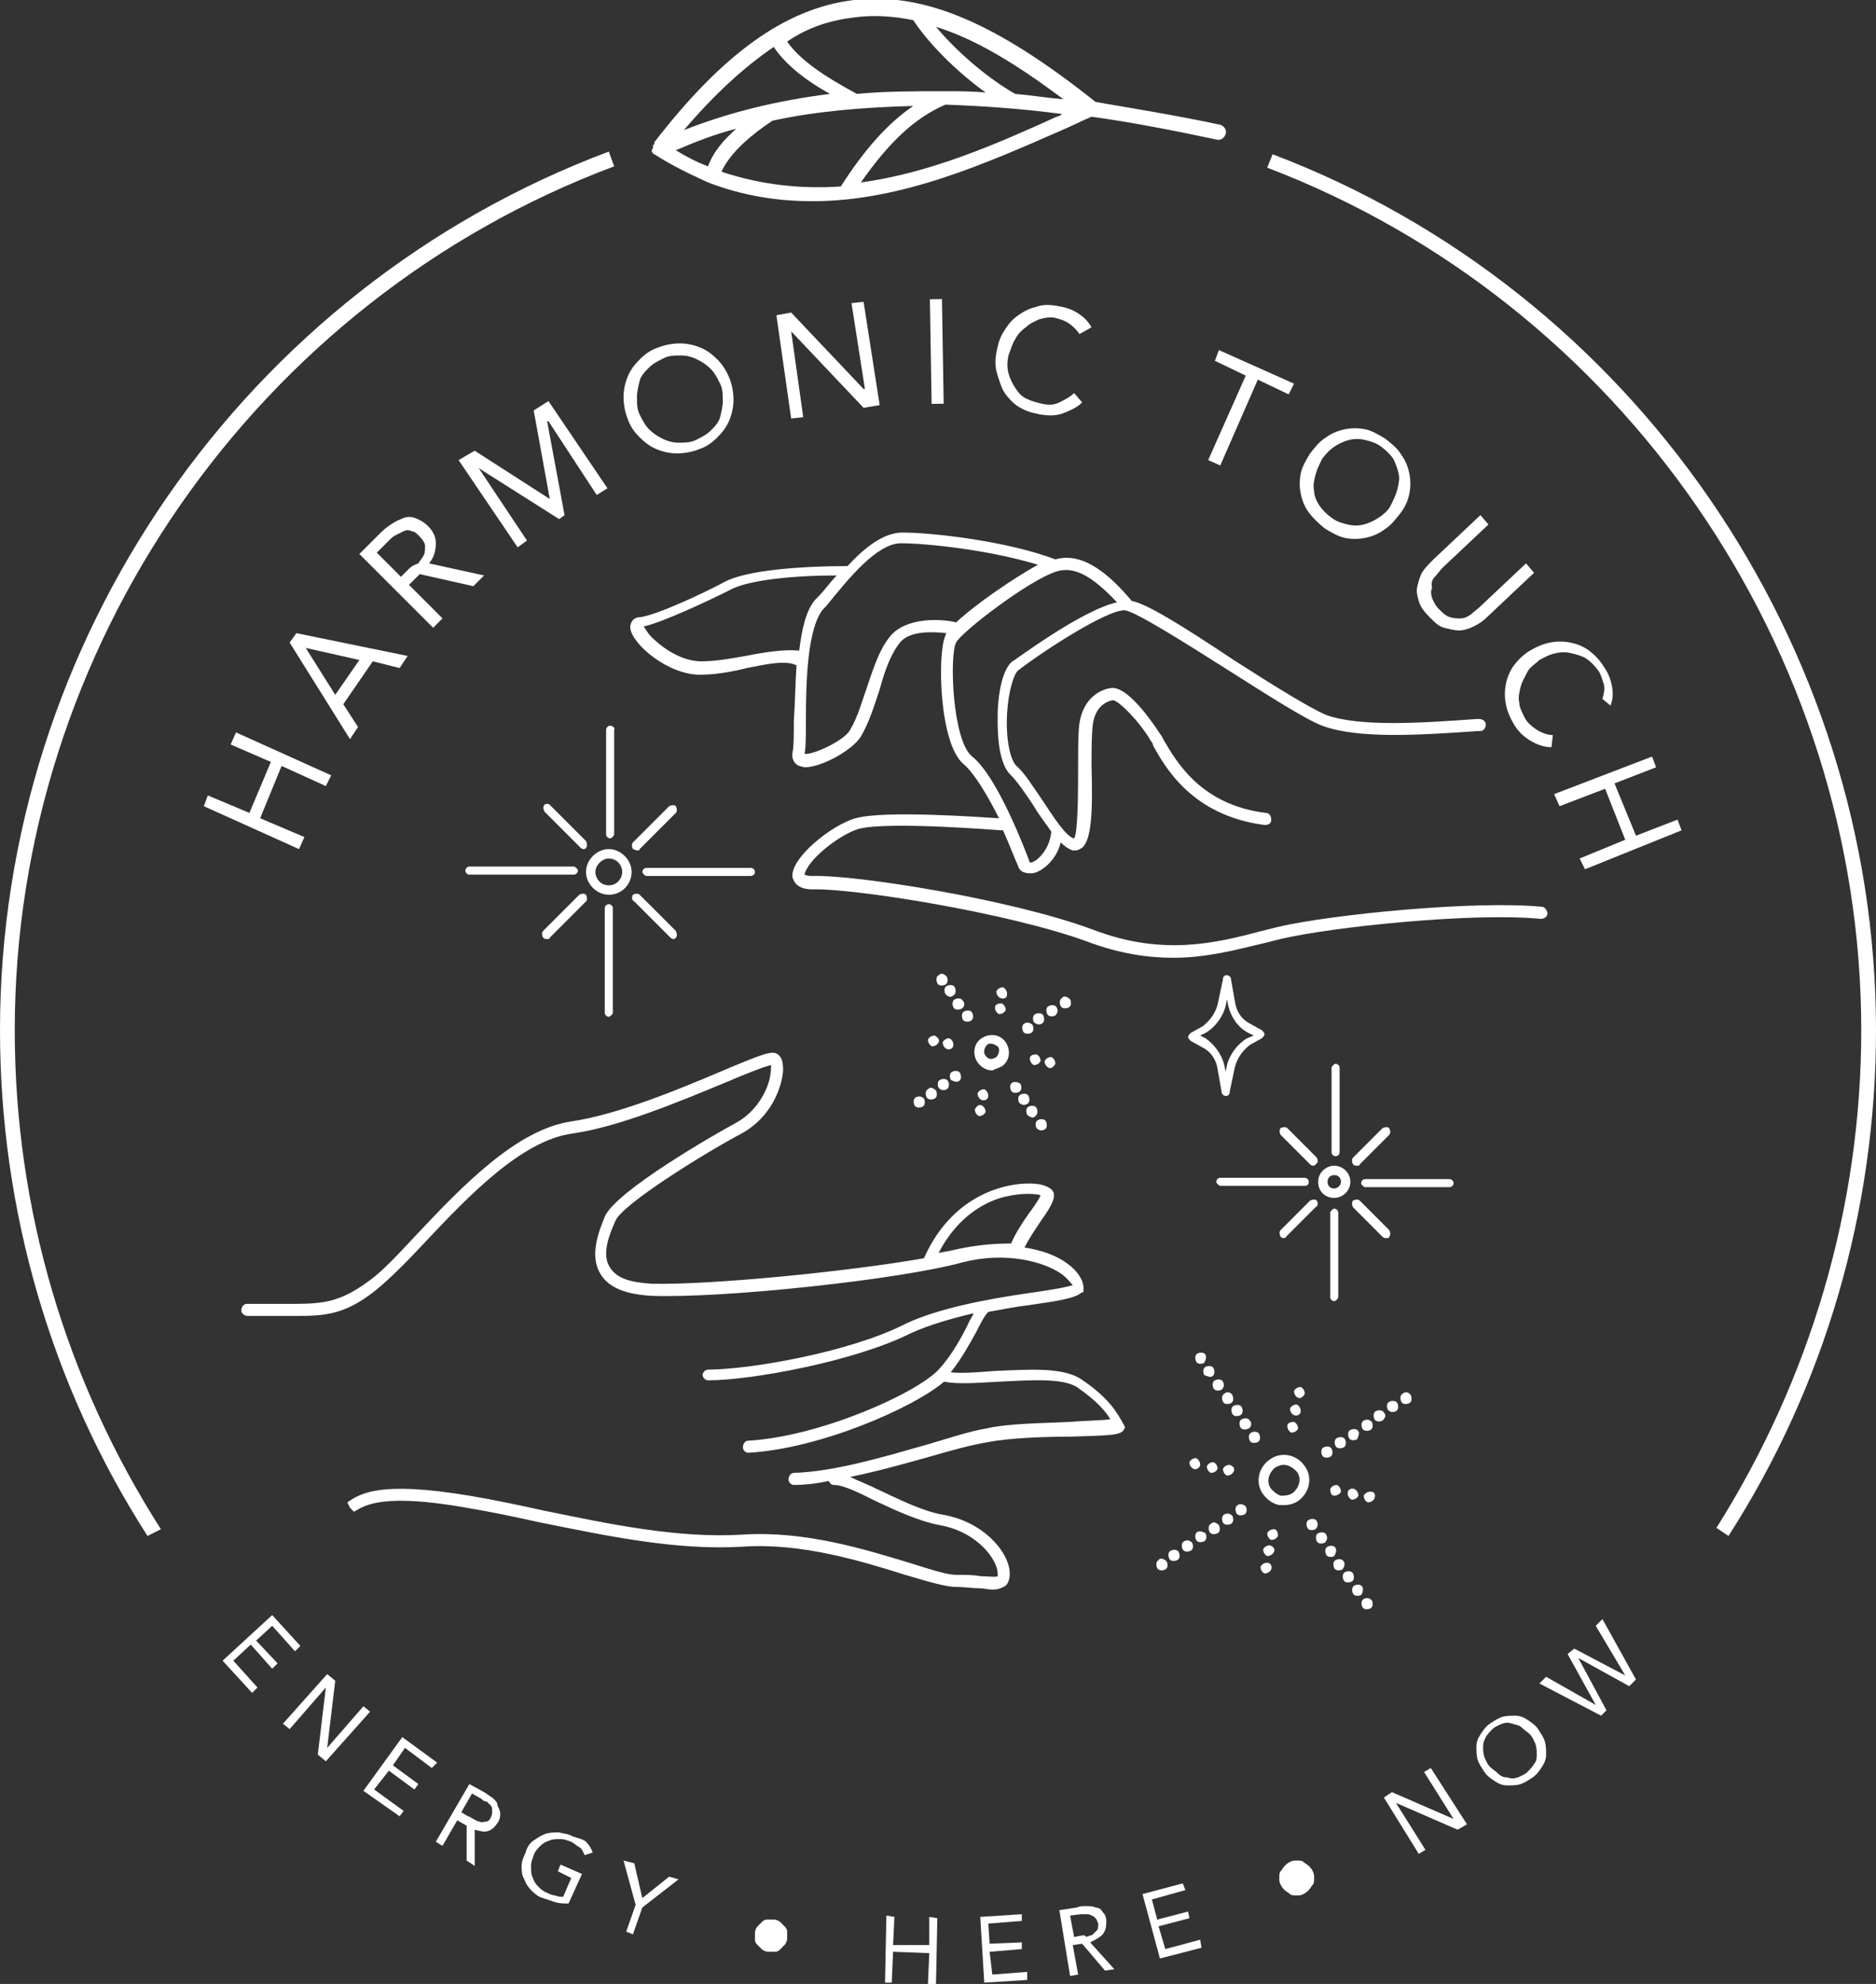 <?xml version="1.0" encoding="utf-8"?>
<!-- Generator: Adobe Illustrator 27.0.1, SVG Export Plug-In . SVG Version: 6.00 Build 0)  -->
<svg version="1.1" id="Ebene_1" xmlns="http://www.w3.org/2000/svg" xmlns:xlink="http://www.w3.org/1999/xlink" x="0px" y="0px"
	 width="139.9px" height="147.9px" viewBox="0 0 139.9 147.9" style="enable-background:new 0 0 139.9 147.9;" xml:space="preserve"
	>
<rect x="0" y="0" width="139.9" height="147.9" fill="#333333" stroke="none"/>
<style type="text/css">
	.st0{fill:#FFFFFF;}
</style>
<g>
	<path class="st0" d="M101.7,119.2c-0.2,0.1-0.2,0.4-0.1,0.6c0.1,0.2,0.4,0.2,0.6,0.1c0.2-0.1,0.2-0.4,0.1-0.6
		C102.1,119.1,101.9,119.1,101.7,119.2z"/>
	<path class="st0" d="M101.6,118.3c-0.1-0.2-0.4-0.2-0.6-0.1c-0.2,0.1-0.2,0.4-0.1,0.6c0.1,0.2,0.4,0.2,0.6,0.1
		C101.6,118.8,101.7,118.5,101.6,118.3z"/>
	<path class="st0" d="M100.9,117.3c-0.1-0.2-0.4-0.2-0.6-0.1c-0.2,0.1-0.2,0.4-0.1,0.6c0.1,0.2,0.4,0.2,0.6,0.1
		C101,117.8,101,117.5,100.9,117.3z"/>
	<path class="st0" d="M100.2,116.4c-0.1-0.2-0.4-0.2-0.6-0.1c-0.2,0.1-0.2,0.4-0.1,0.6c0.1,0.2,0.4,0.2,0.6,0.1
		C100.3,116.8,100.3,116.5,100.2,116.4z"/>
	<path class="st0" d="M99.6,115.4c-0.1-0.2-0.4-0.2-0.6-0.1c-0.2,0.1-0.2,0.4-0.1,0.6c0.1,0.2,0.4,0.2,0.6,0.1
		C99.6,115.8,99.7,115.6,99.6,115.4z"/>
	<path class="st0" d="M98.9,114.4c-0.1-0.2-0.4-0.2-0.6-0.1c-0.2,0.1-0.2,0.4-0.1,0.6c0.1,0.2,0.4,0.2,0.6,0.1
		C99,114.8,99,114.6,98.9,114.4z"/>
	<path class="st0" d="M98.2,113.4c-0.1-0.2-0.4-0.2-0.6-0.1c-0.2,0.1-0.2,0.4-0.1,0.6c0.1,0.2,0.4,0.2,0.6,0.1
		C98.3,113.8,98.3,113.6,98.2,113.4z"/>
	<path class="st0" d="M86.4,116.3c-0.2,0.1-0.2,0.4-0.1,0.6c0.1,0.2,0.4,0.2,0.6,0.1c0.2-0.1,0.2-0.4,0.1-0.6
		C86.8,116.2,86.5,116.1,86.4,116.3z"/>
	<path class="st0" d="M87.3,115.6c-0.2,0.1-0.2,0.4-0.1,0.6c0.1,0.2,0.4,0.2,0.6,0.1c0.2-0.1,0.2-0.4,0.1-0.6
		C87.8,115.5,87.5,115.5,87.3,115.6z"/>
	<path class="st0" d="M88.3,114.9c-0.2,0.1-0.2,0.4-0.1,0.6c0.1,0.2,0.4,0.2,0.6,0.1c0.2-0.1,0.2-0.4,0.1-0.6
		C88.7,114.8,88.5,114.8,88.3,114.9z"/>
	<path class="st0" d="M89.3,114.2c-0.2,0.1-0.2,0.4-0.1,0.6c0.1,0.2,0.4,0.2,0.6,0.1c0.2-0.1,0.2-0.4,0.1-0.6
		C89.7,114.2,89.5,114.1,89.3,114.2z"/>
	<path class="st0" d="M90.3,113.6c-0.2,0.1-0.2,0.4-0.1,0.6c0.1,0.2,0.4,0.2,0.6,0.1c0.2-0.1,0.2-0.4,0.1-0.6
		C90.7,113.5,90.5,113.4,90.3,113.6z"/>
	<path class="st0" d="M91.3,112.9c-0.2,0.1-0.2,0.4-0.1,0.6c0.1,0.2,0.4,0.2,0.6,0.1c0.2-0.1,0.2-0.4,0.1-0.6
		C91.7,112.8,91.5,112.8,91.3,112.9z"/>
	<path class="st0" d="M92.3,112.2c-0.2,0.1-0.2,0.4-0.1,0.6c0.1,0.2,0.4,0.2,0.6,0.1c0.2-0.1,0.2-0.4,0.1-0.6
		C92.7,112.1,92.4,112.1,92.3,112.2z"/>
	<path class="st0" d="M89.9,101c-0.1-0.2-0.4-0.2-0.6-0.1c-0.2,0.1-0.2,0.4-0.1,0.6c0.1,0.2,0.4,0.2,0.6,0.1
		C89.9,101.4,90,101.2,89.9,101z"/>
	<path class="st0" d="M90.4,102.6c0.2-0.1,0.2-0.4,0.1-0.6c-0.1-0.2-0.4-0.2-0.6-0.1c-0.2,0.1-0.2,0.4-0.1,0.6
		C90,102.6,90.3,102.7,90.4,102.6z"/>
	<path class="st0" d="M91.2,103c-0.1-0.2-0.4-0.2-0.6-0.1c-0.2,0.1-0.2,0.4-0.1,0.6c0.1,0.2,0.4,0.2,0.6,0.1
		C91.3,103.4,91.3,103.2,91.2,103z"/>
	<path class="st0" d="M91.3,103.9c-0.2,0.1-0.2,0.4-0.1,0.6c0.1,0.2,0.4,0.2,0.6,0.1c0.2-0.1,0.2-0.4,0.1-0.6
		C91.8,103.8,91.5,103.7,91.3,103.9z"/>
	<path class="st0" d="M92.5,105.5c0.2-0.1,0.2-0.4,0.1-0.6c-0.1-0.2-0.4-0.2-0.6-0.1c-0.2,0.1-0.2,0.4-0.1,0.6
		C92,105.6,92.3,105.6,92.5,105.5z"/>
	<path class="st0" d="M93.2,105.9c-0.1-0.2-0.4-0.2-0.6-0.1c-0.2,0.1-0.2,0.4-0.1,0.6c0.1,0.2,0.4,0.2,0.6,0.1
		C93.3,106.4,93.4,106.1,93.2,105.9z"/>
	<path class="st0" d="M93.9,106.9c-0.1-0.2-0.4-0.2-0.6-0.1c-0.2,0.1-0.2,0.4-0.1,0.6c0.1,0.2,0.4,0.2,0.6,0.1
		C94,107.4,94,107.1,93.9,106.9z"/>
	<path class="st0" d="M104.6,103.9c-0.2,0.1-0.2,0.4-0.1,0.6c0.1,0.2,0.4,0.2,0.6,0.1c0.2-0.1,0.2-0.4,0.1-0.6
		C105.1,103.8,104.8,103.7,104.6,103.9z"/>
	<path class="st0" d="M104.1,105.2c0.2-0.1,0.2-0.4,0.1-0.6c-0.1-0.2-0.4-0.2-0.6-0.1c-0.2,0.1-0.2,0.4-0.1,0.6
		C103.7,105.3,103.9,105.3,104.1,105.2z"/>
	<path class="st0" d="M103.2,105.3c-0.1-0.2-0.4-0.2-0.6-0.1c-0.2,0.1-0.2,0.4-0.1,0.6c0.1,0.2,0.4,0.2,0.6,0.1
		C103.3,105.7,103.4,105.5,103.2,105.3z"/>
	<path class="st0" d="M101.7,105.9c-0.2,0.1-0.2,0.4-0.1,0.6c0.1,0.2,0.4,0.2,0.6,0.1c0.2-0.1,0.2-0.4,0.1-0.6
		C102.1,105.8,101.9,105.8,101.7,105.9z"/>
	<path class="st0" d="M101.3,106.7c-0.1-0.2-0.4-0.2-0.6-0.1c-0.2,0.1-0.2,0.4-0.1,0.6c0.1,0.2,0.4,0.2,0.6,0.1
		C101.3,107.1,101.4,106.8,101.3,106.7z"/>
	<path class="st0" d="M100.3,107.3c-0.1-0.2-0.4-0.2-0.6-0.1c-0.2,0.1-0.2,0.4-0.1,0.6c0.1,0.2,0.4,0.2,0.6,0.1
		C100.4,107.8,100.4,107.5,100.3,107.3z"/>
	<path class="st0" d="M98.7,107.9c-0.2,0.1-0.2,0.4-0.1,0.6c0.1,0.2,0.4,0.2,0.6,0.1c0.2-0.1,0.2-0.4,0.1-0.6
		C99.2,107.8,98.9,107.8,98.7,107.9z"/>
	<path class="st0" d="M94.5,116.5c-0.2,0-0.4,0.1-0.5,0.3c0,0.2,0.1,0.4,0.3,0.5c0.2,0,0.4-0.1,0.5-0.3
		C94.9,116.7,94.7,116.5,94.5,116.5z"/>
	<path class="st0" d="M94.7,115.2c-0.2,0-0.4,0.1-0.5,0.3c0,0.2,0.1,0.4,0.3,0.5c0.2,0,0.4-0.1,0.5-0.3
		C95.1,115.5,95,115.3,94.7,115.2z"/>
	<path class="st0" d="M95,114c-0.2,0-0.4,0.1-0.5,0.3c0,0.2,0.1,0.4,0.3,0.5c0.2,0,0.4-0.1,0.5-0.3C95.3,114.2,95.2,114,95,114z"/>
	<path class="st0" d="M89.5,109.2c0-0.2-0.1-0.4-0.3-0.5c-0.2,0-0.4,0.1-0.5,0.3c0,0.2,0.1,0.4,0.3,0.5S89.5,109.4,89.5,109.2z"/>
	<path class="st0" d="M90.8,109.5c0-0.2-0.1-0.4-0.3-0.5c-0.2,0-0.4,0.1-0.5,0.3c0,0.2,0.1,0.4,0.3,0.5
		C90.5,109.8,90.7,109.7,90.8,109.5z"/>
	<path class="st0" d="M91.7,109.2c-0.2,0-0.4,0.1-0.5,0.3c0,0.2,0.1,0.4,0.3,0.5c0.2,0,0.4-0.1,0.5-0.3
		C92.1,109.5,92,109.3,91.7,109.2z"/>
	<path class="st0" d="M97.3,103.9c0-0.2-0.1-0.4-0.3-0.5c-0.2,0-0.4,0.1-0.5,0.3c0,0.2,0.1,0.4,0.3,0.5
		C97,104.3,97.2,104.1,97.3,103.9z"/>
	<path class="st0" d="M97,105.2c0-0.2-0.1-0.4-0.3-0.5c-0.2,0-0.4,0.1-0.5,0.3c0,0.2,0.1,0.4,0.3,0.5C96.8,105.6,97,105.4,97,105.2z
		"/>
	<path class="st0" d="M96,106.3c0,0.2,0.1,0.4,0.3,0.5c0.2,0,0.4-0.1,0.5-0.3c0-0.2-0.1-0.4-0.3-0.5C96.2,106,96,106.1,96,106.3z"/>
	<path class="st0" d="M102.2,111.2c-0.2,0-0.4,0.1-0.5,0.3c0,0.2,0.1,0.4,0.3,0.5c0.2,0,0.4-0.1,0.5-0.3
		C102.6,111.4,102.5,111.2,102.2,111.2z"/>
	<path class="st0" d="M100.5,111.3c0,0.2,0.1,0.4,0.3,0.5c0.2,0,0.4-0.1,0.5-0.3c0-0.2-0.1-0.4-0.3-0.5
		C100.7,110.9,100.5,111.1,100.5,111.3z"/>
	<path class="st0" d="M99.5,111.5c0.2,0,0.4-0.1,0.5-0.3c0-0.2-0.1-0.4-0.3-0.5c-0.2,0-0.4,0.1-0.5,0.3
		C99.2,111.3,99.3,111.5,99.5,111.5z"/>
	<path class="st0" d="M96.8,111.9c0.4-0.3,0.7-0.7,0.8-1.2c0.1-0.5,0-1-0.3-1.4c0,0,0,0,0,0c-0.6-0.9-1.8-1.1-2.6-0.5
		c-0.9,0.6-1.1,1.8-0.5,2.6c0.3,0.4,0.7,0.7,1.2,0.8c0.1,0,0.2,0,0.4,0C96.1,112.2,96.5,112.1,96.8,111.9z M94.8,111
		c-0.4-0.5-0.2-1.2,0.3-1.6c0.2-0.1,0.4-0.2,0.6-0.2c0.4,0,0.7,0.2,1,0.5c0.4,0.5,0.2,1.2-0.3,1.6c-0.3,0.2-0.6,0.2-0.9,0.2
		C95.2,111.4,95,111.2,94.8,111z"/>
	<path class="st0" d="M77.9,84.2c0.2-0.1,0.2-0.4,0.1-0.6c-0.1-0.2-0.4-0.2-0.6-0.1c-0.2,0.1-0.2,0.4-0.1,0.6
		C77.5,84.3,77.7,84.3,77.9,84.2z"/>
	<path class="st0" d="M77.2,83.2c0.2-0.1,0.2-0.4,0.1-0.6c-0.1-0.2-0.4-0.2-0.6-0.1c-0.2,0.1-0.2,0.4-0.1,0.6
		C76.8,83.3,77.1,83.4,77.2,83.2z"/>
	<path class="st0" d="M76.6,82.3c0.2-0.1,0.2-0.4,0.1-0.6c-0.1-0.2-0.4-0.2-0.6-0.1c-0.2,0.1-0.2,0.4-0.1,0.6
		C76.2,82.4,76.4,82.4,76.6,82.3z"/>
	<path class="st0" d="M75.5,80.7c-0.2,0.1-0.2,0.4-0.1,0.6c0.1,0.2,0.4,0.2,0.6,0.1s0.2-0.4,0.1-0.6C76,80.7,75.7,80.6,75.5,80.7z"
		/>
	<path class="st0" d="M68.3,81.8c-0.2,0.1-0.2,0.4-0.1,0.6c0.1,0.2,0.4,0.2,0.6,0.1c0.2-0.1,0.2-0.4,0.1-0.6
		C68.7,81.7,68.5,81.7,68.3,81.8z"/>
	<path class="st0" d="M69.2,81.2c-0.2,0.1-0.2,0.4-0.1,0.6c0.1,0.2,0.4,0.2,0.6,0.1c0.2-0.1,0.2-0.4,0.1-0.6
		C69.6,81.1,69.4,81,69.2,81.2z"/>
	<path class="st0" d="M70.6,81.2c0.2-0.1,0.2-0.4,0.1-0.6c-0.1-0.2-0.4-0.2-0.6-0.1c-0.2,0.1-0.2,0.4-0.1,0.6
		C70.2,81.3,70.4,81.3,70.6,81.2z"/>
	<path class="st0" d="M71.5,80.6c0.2-0.1,0.2-0.4,0.1-0.6c-0.1-0.2-0.4-0.2-0.6-0.1c-0.2,0.1-0.2,0.4-0.1,0.6
		C71.1,80.6,71.3,80.7,71.5,80.6z"/>
	<path class="st0" d="M70,72.7c-0.2,0.1-0.2,0.4-0.1,0.6c0.1,0.2,0.4,0.2,0.6,0.1c0.2-0.1,0.2-0.4,0.1-0.6
		C70.4,72.6,70.2,72.5,70,72.7z"/>
	<path class="st0" d="M71.1,74.2c0.2-0.1,0.2-0.4,0.1-0.6c-0.1-0.2-0.4-0.2-0.6-0.1c-0.2,0.1-0.2,0.4-0.1,0.6
		C70.7,74.3,70.9,74.4,71.1,74.2z"/>
	<path class="st0" d="M71.8,74.6c-0.1-0.2-0.4-0.2-0.6-0.1c-0.2,0.1-0.2,0.4-0.1,0.6c0.1,0.2,0.4,0.2,0.6,0.1
		C71.9,75.1,72,74.8,71.8,74.6z"/>
	<path class="st0" d="M72.4,76.1c0.2-0.1,0.2-0.4,0.1-0.6c-0.1-0.2-0.4-0.2-0.6-0.1c-0.2,0.1-0.2,0.4-0.1,0.6
		C71.9,76.2,72.2,76.2,72.4,76.1z"/>
	<path class="st0" d="M79.2,74.4c-0.2,0.1-0.2,0.4-0.1,0.6c0.1,0.2,0.4,0.2,0.6,0.1c0.2-0.1,0.2-0.4,0.1-0.6
		C79.6,74.3,79.3,74.2,79.2,74.4z"/>
	<path class="st0" d="M78.8,75.1c-0.1-0.2-0.4-0.2-0.6-0.1c-0.2,0.1-0.2,0.4-0.1,0.6c0.1,0.2,0.4,0.2,0.6,0.1
		C78.9,75.5,78.9,75.3,78.8,75.1z"/>
	<path class="st0" d="M77.7,76.3c0.2-0.1,0.2-0.4,0.1-0.6c-0.1-0.2-0.4-0.2-0.6-0.1c-0.2,0.1-0.2,0.4-0.1,0.6
		C77.3,76.4,77.6,76.4,77.7,76.3z"/>
	<path class="st0" d="M76.4,76.3c-0.2,0.1-0.2,0.4-0.1,0.6c0.1,0.2,0.4,0.2,0.6,0.1c0.2-0.1,0.2-0.4,0.1-0.6
		C76.8,76.2,76.5,76.2,76.4,76.3z"/>
	<path class="st0" d="M74.7,79.5c0.6-0.4,0.7-1.2,0.3-1.8c0,0,0,0,0,0c-0.4-0.6-1.2-0.7-1.8-0.3c-0.6,0.4-0.7,1.2-0.3,1.8
		c0.3,0.4,0.7,0.6,1.1,0.6C74.2,79.7,74.5,79.6,74.7,79.5z M73.5,78.7c-0.2-0.2-0.1-0.6,0.1-0.8c0.1-0.1,0.2-0.1,0.3-0.1
		c0.2,0,0.3,0.1,0.5,0.2c0.2,0.2,0.1,0.6-0.1,0.8C74,79,73.7,79,73.5,78.7z"/>
	<path class="st0" d="M72.7,82.7c0,0.2,0.1,0.4,0.3,0.5c0.2,0,0.4-0.1,0.5-0.3c0-0.2-0.1-0.4-0.3-0.5C73,82.3,72.8,82.5,72.7,82.7z"
		/>
	<path class="st0" d="M73.7,81.7c0-0.2-0.1-0.4-0.3-0.5c-0.2,0-0.4,0.1-0.5,0.3c0,0.2,0.1,0.4,0.3,0.5
		C73.5,82.1,73.7,81.9,73.7,81.7z"/>
	<path class="st0" d="M69.7,77.2c-0.2,0-0.4,0.1-0.5,0.3c0,0.2,0.1,0.4,0.3,0.5c0.2,0,0.4-0.1,0.5-0.3S69.9,77.3,69.7,77.2z"/>
	<path class="st0" d="M71.1,77.9c0-0.2-0.1-0.4-0.3-0.5c-0.2,0-0.4,0.1-0.5,0.3c0,0.2,0.1,0.4,0.3,0.5
		C70.9,78.3,71.1,78.1,71.1,77.9z"/>
	<path class="st0" d="M75.1,74.1c0-0.2-0.1-0.4-0.3-0.5c-0.2,0-0.4,0.1-0.5,0.3c0,0.2,0.1,0.4,0.3,0.5
		C74.9,74.5,75.1,74.4,75.1,74.1z"/>
	<path class="st0" d="M74.2,75.1c0,0.2,0.1,0.4,0.3,0.5c0.2,0,0.4-0.1,0.5-0.3c0-0.2-0.1-0.4-0.3-0.5C74.4,74.8,74.2,74.9,74.2,75.1
		z"/>
	<path class="st0" d="M78.7,79.3c0-0.2-0.1-0.4-0.3-0.5c-0.2,0-0.4,0.1-0.5,0.3c0,0.2,0.1,0.4,0.3,0.5
		C78.4,79.7,78.6,79.5,78.7,79.3z"/>
	<path class="st0" d="M76.8,78.9c0,0.2,0.1,0.4,0.3,0.5c0.2,0,0.4-0.1,0.5-0.3c0-0.2-0.1-0.4-0.3-0.5C77,78.6,76.8,78.7,76.8,78.9z"
		/>
	<path class="st0" d="M48.6,11.3C48.6,11.4,48.6,11.4,48.6,11.3c0.1,0.1,0.1,0.2,0.2,0.2c1.4,0.9,2.7,1.5,4,2.1c0,0,0,0,0,0
		c0,0,0,0,0,0c2.6,1,5.2,1.4,7.8,1.4c6.7,0,13.1-2.9,18.6-5.3c0.7-0.3,1.5-0.7,2.2-1c2.9,0.4,6,1,9.3,1.7c0.3,0.1,0.6-0.1,0.7-0.4
		c0.1-0.3-0.1-0.6-0.4-0.7c-3.3-0.7-6.4-1.2-9.3-1.7c-7.4-5.9-12.8-8.2-18-7.6c-5.1,0.6-9.8,4-14.9,10.6c0,0,0,0,0,0.1
		c0,0,0,0.1-0.1,0.1c0,0,0,0.1,0,0.1c0,0,0,0.1,0,0.1c0,0,0,0,0,0C48.6,11.2,48.6,11.2,48.6,11.3C48.6,11.3,48.6,11.3,48.6,11.3z
		 M53.8,12.8c0.7-1.5,2.3-2.8,3.8-3.8c3.2-0.7,6.7-1,10.5-1.1c-1.9,1.3-3.6,3.2-5.4,6C59.8,14.1,56.8,13.8,53.8,12.8z M78.8,8.7
		c-4.4,2-9.4,4.2-14.6,4.9c2.1-3,4-4.8,6.3-5.8c2.8,0.1,5.7,0.3,8.7,0.7C79.1,8.6,78.9,8.7,78.8,8.7z M79.3,7.4
		c-1.2-0.1-2.4-0.3-3.6-0.4c-2.1-1.2-4.4-3.2-5.9-5C72.7,2.9,75.7,4.7,79.3,7.4z M63.7,1.3c1.4-0.2,2.9-0.1,4.4,0.2
		c1.2,1.8,3.2,3.8,5.4,5.4c-1-0.1-2-0.1-3-0.1c0,0,0,0-0.1,0c-2.2,0-4.4,0-6.5,0.2c-2.6-1.4-4.3-2.6-5.2-3.9C60.3,2,62,1.5,63.7,1.3
		z M57.7,3.5c0.8,1.2,2.2,2.4,4.2,3.5C57.9,7.5,54.3,8.4,51,9.7C53.3,7,55.5,5,57.7,3.5z M54.9,9.6c-0.9,0.8-1.7,1.7-2.1,2.8
		c-0.8-0.3-1.6-0.7-2.4-1.2C51.8,10.6,53.3,10,54.9,9.6z"/>
	<polygon class="st0" points="20.3,121.2 22,123.1 22.4,122.7 20.3,120.4 16.6,123.8 18.8,126.2 19.2,125.8 17.4,123.8 18.7,122.6 
		20.3,124.4 20.7,124 19.1,122.3 	"/>
	<polygon class="st0" points="27.1,127.2 24.4,130.3 24.4,130.3 25,125.3 24.4,124.8 21.1,128.5 21.6,128.9 24.3,125.8 24.3,125.8 
		23.7,130.8 24.3,131.3 27.6,127.6 	"/>
	<polygon class="st0" points="32.2,131.8 32.6,131.4 30,129.5 27.1,133.5 29.8,135.4 30.1,135 27.9,133.4 29,132 30.9,133.4 
		31.2,133 29.3,131.6 30.2,130.3 	"/>
	<path class="st0" d="M36.7,134c-0.2-0.1-0.4-0.3-0.6-0.4l-1.1-0.6l-2.5,4.3l0.5,0.3l1.1-1.9l0.7,0.4l0,2.6l0.6,0.4l0-2.7
		c0.4,0.1,0.7,0.2,1,0.1c0.3-0.1,0.5-0.3,0.7-0.6c0.2-0.3,0.2-0.5,0.2-0.7c0-0.2-0.1-0.4-0.2-0.6C37.1,134.3,36.9,134.2,36.7,134z
		 M36.6,135.5c-0.1,0.2-0.2,0.3-0.4,0.3c-0.1,0-0.3,0.1-0.4,0c-0.2,0-0.3-0.1-0.5-0.2c-0.2-0.1-0.3-0.2-0.4-0.2l-0.5-0.3l0.8-1.4
		l0.7,0.4c0.1,0.1,0.2,0.2,0.4,0.2c0.1,0.1,0.2,0.2,0.3,0.3s0.1,0.2,0.1,0.4C36.7,135.2,36.7,135.3,36.6,135.5z"/>
	<path class="st0" d="M42.7,136.9c-0.3-0.2-0.7-0.2-1-0.3c-0.3,0-0.7,0-1,0.1c-0.3,0.1-0.6,0.3-0.9,0.5s-0.5,0.5-0.6,0.9
		c-0.2,0.4-0.3,0.7-0.3,1c0,0.3,0,0.7,0.2,1c0.1,0.3,0.3,0.6,0.5,0.8c0.2,0.2,0.5,0.5,0.9,0.6c0.3,0.1,0.6,0.2,0.9,0.3
		s0.6,0.1,1,0.1l1-2.2l-1.6-0.7l-0.2,0.5l1,0.5l-0.6,1.4c-0.2,0-0.4,0-0.6-0.1c-0.2,0-0.4-0.1-0.6-0.2c-0.3-0.1-0.5-0.3-0.7-0.5
		c-0.2-0.2-0.3-0.4-0.4-0.7c-0.1-0.2-0.1-0.5-0.1-0.8s0.1-0.5,0.2-0.8c0.1-0.3,0.3-0.5,0.5-0.7c0.2-0.2,0.4-0.3,0.7-0.4
		c0.2-0.1,0.5-0.1,0.8-0.1s0.5,0.1,0.8,0.2c0.2,0.1,0.4,0.3,0.6,0.4s0.3,0.4,0.4,0.6l0.6-0.2c-0.1-0.3-0.3-0.6-0.5-0.8
		S43,137,42.7,136.9z"/>
	<polygon class="st0" points="47.9,141.5 47.3,138.9 46.5,138.7 47.4,142 46.7,144 47.2,144.2 47.9,142.2 50.6,140.1 49.9,139.9 	
		"/>
	<path class="st0" d="M58.5,143.6c-0.1-0.1-0.2-0.2-0.3-0.3c-0.1-0.1-0.3-0.2-0.5-0.2c-0.2,0-0.3,0-0.5,0c-0.2,0-0.3,0.1-0.4,0.2
		s-0.2,0.2-0.3,0.3c-0.1,0.1-0.2,0.3-0.2,0.5c0,0.2,0,0.3,0,0.5c0,0.2,0.1,0.3,0.2,0.4s0.2,0.2,0.3,0.3c0.1,0.1,0.3,0.2,0.5,0.2
		s0.3,0,0.5,0c0.2,0,0.3-0.1,0.4-0.2s0.2-0.2,0.3-0.3s0.2-0.3,0.2-0.5s0-0.3,0-0.5C58.7,143.8,58.6,143.7,58.5,143.6z"/>
	<polygon class="st0" points="69.3,145 66.6,145 66.7,142.9 66.1,142.8 66,147.8 66.5,147.8 66.6,145.5 69.3,145.6 69.2,147.9 
		69.8,147.9 69.9,143 69.3,142.9 	"/>
	<polygon class="st0" points="74,147.2 73.8,145.5 76.2,145.3 76.2,144.8 73.8,144.9 73.7,143.4 76.2,143.2 76.2,142.7 73.1,142.9 
		73.4,147.8 76.6,147.6 76.6,147 	"/>
	<path class="st0" d="M82.3,144.1c0.2-0.3,0.2-0.6,0.2-0.9c0-0.3-0.1-0.5-0.3-0.7c-0.1-0.2-0.3-0.3-0.5-0.3
		c-0.2-0.1-0.4-0.1-0.7-0.1s-0.5,0-0.7,0.1l-1.3,0.2l0.8,4.9l0.6-0.1l-0.4-2.2l0.7-0.1l1.7,2l0.7-0.1l-1.8-2
		C81.9,144.5,82.2,144.3,82.3,144.1z M80.6,144.3l-0.5,0.1l-0.3-1.6l0.8-0.1c0.1,0,0.3,0,0.4,0c0.1,0,0.3,0,0.4,0.1
		c0.1,0,0.2,0.1,0.3,0.2s0.1,0.2,0.2,0.4c0,0.2,0,0.4-0.1,0.5c-0.1,0.1-0.2,0.2-0.3,0.3c-0.1,0.1-0.3,0.1-0.5,0.2
		C80.9,144.2,80.7,144.3,80.6,144.3z"/>
	<polygon class="st0" points="86.9,145.3 86.4,143.6 88.7,143 88.6,142.5 86.3,143.1 85.9,141.6 88.4,140.9 88.2,140.4 85.2,141.2 
		86.5,146 89.6,145.2 89.5,144.6 	"/>
	<path class="st0" d="M97.6,139.1c-0.1-0.1-0.3-0.2-0.4-0.3c-0.1-0.1-0.3-0.1-0.5-0.1c-0.2,0-0.3,0-0.5,0.1
		c-0.2,0.1-0.3,0.2-0.4,0.3c-0.1,0.1-0.2,0.3-0.3,0.4c-0.1,0.1-0.1,0.3-0.1,0.5c0,0.2,0,0.3,0.1,0.5c0.1,0.2,0.2,0.3,0.3,0.4
		c0.1,0.1,0.3,0.2,0.4,0.3c0.1,0.1,0.3,0.1,0.5,0.1c0.2,0,0.3,0,0.5-0.1c0.2-0.1,0.3-0.2,0.4-0.3c0.1-0.1,0.2-0.3,0.3-0.4
		c0.1-0.1,0.1-0.3,0.1-0.5c0-0.2,0-0.3-0.1-0.5C97.8,139.3,97.7,139.2,97.6,139.1z"/>
	<polygon class="st0" points="106.2,132.1 108.4,135.6 108.4,135.6 103.8,133.6 103.2,134 105.8,138.2 106.3,137.9 104.1,134.4 
		104.1,134.4 108.7,136.4 109.4,136 106.7,131.8 	"/>
	<path class="st0" d="M114.7,128.9c-0.2-0.3-0.5-0.5-0.8-0.7c-0.3-0.2-0.6-0.3-0.9-0.3c-0.3,0-0.7,0-1,0.1c-0.3,0.1-0.6,0.3-0.9,0.5
		s-0.5,0.5-0.7,0.8s-0.3,0.6-0.3,0.9s0,0.7,0.1,1s0.3,0.6,0.5,0.9s0.5,0.5,0.8,0.7c0.3,0.2,0.6,0.3,0.9,0.3c0.3,0,0.7,0,1-0.1
		c0.3-0.1,0.6-0.3,0.9-0.5s0.5-0.5,0.7-0.8c0.2-0.3,0.3-0.6,0.3-0.9c0-0.3,0-0.7-0.1-1C115.1,129.5,114.9,129.2,114.7,128.9z
		 M114.4,131.5c-0.1,0.2-0.3,0.4-0.5,0.6c-0.2,0.2-0.5,0.3-0.7,0.4c-0.3,0.1-0.5,0.1-0.8,0c-0.3,0-0.5-0.1-0.7-0.3s-0.4-0.3-0.6-0.5
		c-0.2-0.2-0.3-0.5-0.4-0.7c-0.1-0.3-0.1-0.5-0.1-0.8c0-0.3,0.1-0.5,0.2-0.7c0.1-0.2,0.3-0.4,0.5-0.6s0.5-0.3,0.7-0.4
		c0.3-0.1,0.5-0.1,0.8,0s0.5,0.1,0.7,0.3s0.4,0.3,0.6,0.5c0.2,0.2,0.3,0.5,0.4,0.7c0.1,0.3,0.1,0.5,0.1,0.8
		C114.6,131,114.6,131.3,114.4,131.5z"/>
	<polygon class="st0" points="119,121.2 121.2,124.9 121.2,124.9 117.4,122.9 116.9,123.3 119,127.1 119,127.1 115.3,125 
		114.8,125.5 119.4,127.9 119.8,127.5 117.7,123.6 117.7,123.6 121.5,125.7 122,125.2 119.5,120.7 	"/>
	<polygon class="st0" points="22.7,62.4 19.4,61 21,57.1 24.3,58.6 24.7,57.8 17.6,54.6 17.2,55.5 20.2,56.8 18.6,60.6 15.5,59.3 
		15.2,60.1 22.3,63.3 	"/>
	<path class="st0" d="M29.8,49.8l0.6-0.9l-8.3-1.7l-0.5,0.7l4.5,7.2l0.6-0.9l-1.1-1.7l2.2-3.2L29.8,49.8z M25,51.8l-2.2-3.5l0,0
		l4,0.9L25,51.8z"/>
	<path class="st0" d="M35.3,43.7l0.8-0.8L32,42c0.4-0.5,0.5-1,0.5-1.5c0-0.5-0.2-0.9-0.6-1.3c-0.3-0.3-0.7-0.5-1-0.6
		c-0.3-0.1-0.6-0.1-1,0.1c-0.3,0.1-0.6,0.3-0.9,0.5c-0.3,0.2-0.6,0.5-0.8,0.7l-1.4,1.4l5.5,5.5l0.7-0.7l-2.5-2.5l0.8-0.8L35.3,43.7z
		 M30.5,42.4L29.9,43l-1.8-1.8l0.9-0.9c0.2-0.2,0.3-0.3,0.5-0.4c0.2-0.1,0.4-0.2,0.6-0.3s0.4-0.1,0.6,0c0.2,0,0.4,0.2,0.6,0.4
		c0.2,0.2,0.4,0.5,0.4,0.7c0,0.2,0,0.5-0.1,0.7s-0.3,0.4-0.4,0.6C30.9,42.1,30.7,42.2,30.5,42.4z"/>
	<polygon class="st0" points="35.4,33.6 34.2,34.3 38.6,40.8 39.3,40.3 35.7,34.9 35.7,34.9 41.7,38.7 42.1,38.4 40.8,31.4 
		40.9,31.4 44.5,36.9 45.3,36.4 40.9,29.9 39.8,30.6 41,37.2 41,37.2 	"/>
	<path class="st0" d="M47.7,32.6c0.4,0.4,0.8,0.7,1.3,0.9c0.5,0.2,1,0.3,1.5,0.3c0.5,0,1.1-0.1,1.6-0.3c0.6-0.2,1-0.5,1.4-0.9
		c0.4-0.4,0.7-0.8,0.9-1.3c0.2-0.5,0.3-1,0.3-1.5c0-0.5-0.1-1.1-0.3-1.6c-0.2-0.5-0.5-1-0.9-1.4c-0.4-0.4-0.8-0.7-1.3-0.9
		c-0.5-0.2-1-0.3-1.5-0.3c-0.5,0-1.1,0.1-1.6,0.3c-0.6,0.2-1,0.5-1.4,0.9c-0.4,0.4-0.7,0.8-0.9,1.3c-0.2,0.5-0.3,1-0.3,1.5
		c0,0.5,0.1,1.1,0.3,1.6C47,31.8,47.3,32.2,47.7,32.6z M47.7,28.4c0.1-0.4,0.4-0.7,0.7-1c0.3-0.3,0.7-0.5,1.1-0.7s0.8-0.2,1.3-0.2
		c0.4,0,0.8,0.1,1.2,0.3c0.4,0.2,0.7,0.4,1,0.7c0.3,0.3,0.5,0.7,0.7,1.1c0.2,0.4,0.2,0.8,0.2,1.3c0,0.4-0.1,0.8-0.2,1.2
		c-0.1,0.4-0.4,0.7-0.7,1c-0.3,0.3-0.7,0.5-1.1,0.7c-0.4,0.2-0.8,0.2-1.3,0.2c-0.4,0-0.8-0.1-1.2-0.3c-0.4-0.2-0.7-0.4-1-0.7
		s-0.5-0.7-0.7-1.1c-0.2-0.4-0.2-0.8-0.2-1.3C47.5,29.2,47.6,28.8,47.7,28.4z"/>
	<polygon class="st0" points="59,23.3 57.9,23.5 59,31.2 59.9,31.1 59,24.7 59,24.7 64.4,30.4 65.6,30.2 64.4,22.5 63.5,22.6 
		64.5,29 64.4,29 	"/>
	
		<rect x="69.4" y="22.3" transform="matrix(1 -1.638258e-02 1.638258e-02 1 -0.42 1.148)" class="st0" width="0.9" height="7.8"/>
	<path class="st0" d="M75.7,25.3c0.2-0.4,0.5-0.7,0.8-0.9c0.3-0.3,0.6-0.4,1-0.6c0.4-0.1,0.8-0.2,1.2-0.1c0.4,0.1,0.7,0.2,1,0.4
		c0.3,0.2,0.6,0.5,0.8,0.8l0.9-0.5c-0.3-0.5-0.6-0.8-1.1-1.1c-0.5-0.3-0.9-0.4-1.5-0.5c-0.6-0.1-1.1-0.1-1.6,0.1
		c-0.5,0.1-1,0.4-1.4,0.7c-0.4,0.3-0.7,0.7-1,1.2c-0.3,0.5-0.4,1-0.5,1.5c-0.1,0.6-0.1,1.1,0.1,1.7s0.3,1,0.6,1.4
		c0.3,0.4,0.7,0.8,1.1,1c0.5,0.3,1,0.4,1.5,0.5c0.6,0.1,1.2,0.1,1.7-0.1s1-0.4,1.4-0.8l-0.6-0.7c-0.3,0.3-0.7,0.5-1.1,0.7
		s-0.8,0.2-1.3,0.1c-0.4-0.1-0.8-0.2-1.2-0.4s-0.6-0.5-0.8-0.8s-0.4-0.7-0.5-1.1s-0.1-0.8,0-1.3C75.4,26,75.5,25.6,75.7,25.3z"/>
	<polygon class="st0" points="90.6,26.9 92.9,28 90.1,34.3 91,34.7 93.8,28.3 96.1,29.4 96.5,28.6 90.9,26.1 	"/>
	<path class="st0" d="M98.8,39.4c0.5,0.3,1,0.6,1.5,0.7c0.5,0.1,1,0.1,1.5,0c0.5-0.1,1-0.3,1.4-0.6c0.5-0.3,0.8-0.7,1.2-1.2
		s0.6-1,0.7-1.5c0.1-0.5,0.1-1,0-1.5s-0.3-1-0.6-1.4c-0.3-0.5-0.7-0.8-1.2-1.2c-0.5-0.3-1-0.6-1.5-0.7c-0.5-0.1-1-0.1-1.5,0
		c-0.5,0.1-1,0.3-1.4,0.6c-0.5,0.3-0.8,0.7-1.2,1.2c-0.3,0.5-0.6,1-0.7,1.5c-0.1,0.5-0.1,1,0,1.5c0.1,0.5,0.3,1,0.6,1.4
		C97.9,38.6,98.3,39,98.8,39.4z M98.1,35.4c0.1-0.4,0.3-0.8,0.5-1.2c0.3-0.4,0.6-0.7,0.9-0.9c0.3-0.2,0.7-0.4,1.1-0.5
		c0.4-0.1,0.8-0.1,1.2,0c0.4,0.1,0.8,0.2,1.2,0.5c0.4,0.3,0.7,0.6,0.9,0.9c0.2,0.4,0.3,0.7,0.4,1.1c0.1,0.4,0,0.8-0.1,1.2
		s-0.3,0.8-0.5,1.2s-0.6,0.7-0.9,0.9c-0.3,0.2-0.7,0.4-1.1,0.5c-0.4,0.1-0.8,0.1-1.2,0c-0.4-0.1-0.8-0.2-1.2-0.5
		c-0.4-0.3-0.7-0.6-0.9-0.9C98.2,37.4,98,37,98,36.6C97.9,36.2,98,35.8,98.1,35.4z"/>
	<path class="st0" d="M107,43c0.2-0.2,0.4-0.5,0.6-0.7l3.4-3.2l-0.6-0.7l-3.5,3.3c-0.3,0.3-0.6,0.6-0.8,0.9s-0.3,0.7-0.4,1.1
		c-0.1,0.4,0,0.7,0.1,1.1c0.1,0.4,0.4,0.8,0.8,1.2c0.4,0.4,0.7,0.7,1.1,0.8s0.8,0.2,1.1,0.2s0.7-0.1,1.1-0.3s0.7-0.4,1-0.7l3.5-3.3
		l-0.6-0.7l-3.4,3.2c-0.2,0.2-0.5,0.4-0.7,0.6c-0.3,0.2-0.5,0.3-0.8,0.3s-0.5,0-0.8-0.1c-0.3-0.1-0.5-0.3-0.8-0.6
		c-0.3-0.3-0.4-0.6-0.5-0.8c-0.1-0.3-0.1-0.6,0-0.8C106.7,43.5,106.8,43.2,107,43z"/>
	<path class="st0" d="M120.1,52.6c0.2-0.5,0.2-1,0.1-1.5c-0.1-0.5-0.3-1-0.6-1.4c-0.3-0.5-0.7-0.9-1.1-1.2c-0.4-0.3-0.9-0.5-1.4-0.6
		c-0.5-0.1-1-0.1-1.5,0c-0.5,0.1-1,0.3-1.5,0.6c-0.5,0.3-0.9,0.7-1.2,1.1s-0.5,0.9-0.6,1.4s-0.1,1,0,1.5c0.1,0.5,0.3,1,0.6,1.5
		c0.3,0.5,0.7,0.9,1.2,1.2c0.5,0.3,1,0.5,1.6,0.5l0.1-0.9c-0.4,0-0.9-0.2-1.2-0.4s-0.7-0.5-0.9-0.9c-0.2-0.4-0.4-0.8-0.4-1.1
		c-0.1-0.4,0-0.8,0.1-1.2s0.3-0.7,0.5-1.1s0.6-0.6,0.9-0.9c0.4-0.2,0.7-0.4,1.2-0.5c0.4-0.1,0.8-0.1,1.2,0s0.8,0.2,1.1,0.4
		c0.3,0.2,0.6,0.5,0.9,0.9c0.2,0.3,0.3,0.7,0.4,1c0.1,0.4,0,0.7-0.1,1.1L120.1,52.6z"/>
	<polygon class="st0" points="122,62.3 120.4,58.4 123.5,57.2 123.2,56.4 115.9,59.2 116.3,60.1 119.7,58.8 121.2,62.6 117.8,64 
		118.2,64.8 125.4,61.9 125.1,61.1 	"/>
	<path class="st0" d="M94.9,11.5l-0.4,1c26.5,10.1,44.3,36,44.3,64.3c0,13.2-3.8,26-10.8,37.1l0.9,0.6c7.2-11.2,11-24.3,11-37.7
		C139.9,48,121.8,21.7,94.9,11.5z"/>
	<path class="st0" d="M45.8,12.4l-0.4-1.1C18.2,21.5,0,47.8,0,76.8c0,13.4,3.8,26.5,11,37.7L12,114C4.9,102.9,1.1,90.1,1.1,76.8
		C1.1,48.3,19.1,22.4,45.8,12.4z"/>
	<path class="st0" d="M84.4,44.8c-1.6-1.9-3.6-3.7-5.7-3.1c-3.7-1.4-9.3-2-11.4-2c-1.4,0-2.8,1.1-4.1,2.5c-3.4,0-7.6,0.3-9.2,1.2
		c-1.5,0.8-4.9,2.4-6.2,2.6C47.3,46,47,46.3,47,46.8c0.1,1.2,2.8,3.5,5.2,3.5c1.1,0,2.3-0.2,3.5-0.5c1.5-0.3,2.9-0.6,3.7-0.2
		c-0.1,1.4-0.1,2.8-0.2,4.1c0,1.1,0,2-0.1,2.4c-0.1,0.5,0.2,0.9,0.5,1c0.1,0,0.3,0.1,0.4,0.1c1.3,0,3.6-1.3,4.2-2.3
		c0.6-1,1-2.3,1.4-3.5c0.4-1.5,0.9-2.8,1.6-3.6c0.8-0.8,2.4-0.7,3.4-0.6c-0.1,0.1-0.1,0.1-0.1,0.2c-0.6,1.2-0.5,8.1,1.4,9.6
		c0.8,0.7,1.8,2.4,2.6,4c-1.6-0.1-8.6-0.6-10.7,0c-1.8,0.5-4.9,3-4.7,4.4c0.1,0.3,0.3,0.9,1.5,0.9c2.9-0.1,14.5,1.7,20.5,3.9
		c2.4,0.9,4.5,1.2,6.4,1.2c2.5,0,4.7-0.6,6.8-1.1c0.4-0.1,0.8-0.2,1.2-0.3c3.8-0.9,14.4-2,19.4-1.5c0.3,0,0.5-0.2,0.5-0.4
		c0-0.2-0.2-0.5-0.4-0.5c-5.1-0.5-15.9,0.6-19.7,1.5c-0.4,0.1-0.8,0.2-1.2,0.3c-3.4,0.9-7.4,1.9-12.6-0.1c-6.2-2.3-17.8-4.1-20.9-4
		c-0.5,0-0.6-0.1-0.6-0.1c0,0,0-0.1,0.1-0.3c0.5-1.1,2.6-2.7,3.9-3.1c2.1-0.6,10.6,0.1,10.7,0.1c0,0,0.1,0,0.1,0
		c0.5,1.1,0.9,2.2,1.1,2.6c0.1,0.4,0.4,0.6,0.9,0.6c0.1,0,0.1,0,0.2,0c0.7-0.1,1.8-1,2.1-2.3c0.3,0.3,0.6,0.5,0.9,0.6
		c0.1,0,0.1,0,0.2,0c0.2,0,0.3-0.1,0.5-0.2c0.7-0.6,0.8-2.7,0.7-6.1c0-1.2,0-2.4,0.1-3.1c0.2-1.6,1.4-1.8,1.5-1.8c0.4,0,2,1.6,2.8,3
		c0.1,0.1,0.2,0.3,0.2,0.4c0.9,1.6,2.9,5.2,8.3,5.9c0.3,0,0.5-0.1,0.5-0.4c0-0.2-0.1-0.5-0.4-0.5c-4.9-0.6-6.7-3.9-7.6-5.4
		c-0.1-0.2-0.2-0.4-0.3-0.5c0,0-2.3-3.7-3.7-3.4c-0.7,0.1-2,0.7-2.3,2.6c-0.1,0.7-0.1,1.8-0.1,3.2c0,1.7,0,5-0.3,5.4
		c-0.6-0.1-1.6-1.7-2.4-2.9c-0.7-1-1.3-2-1.9-2.5c-0.5-0.5-0.8-2.1-0.7-3.9c0.1-1.7,0.5-2.9,0.8-3.2c1.8-1.4,6.7-4.6,8-4.5
		c0.8,0.1,4.6,2.5,7.6,4.4c3,1.9,5.8,3.7,7.1,4.2c2.7,1,7.2,0.7,11.6,0.4l0.2,0c0.2,0,0.4-0.2,0.4-0.5c0-0.2-0.2-0.4-0.5-0.4l-0.2,0
		c-4.1,0.3-8.7,0.6-11.2-0.3c-1.2-0.5-4.1-2.3-6.9-4.1C88.1,46.6,85.5,45,84.4,44.8z M55.6,48.9c-1.1,0.2-2.3,0.4-3.3,0.4
		c-1.4,0-2.8-0.9-3.7-1.8c-0.4-0.4-0.5-0.7-0.6-0.8c1.4-0.3,4.8-1.9,6.4-2.7c1.2-0.7,4.4-1.1,8-1.1c-0.5,0.5-0.9,1.1-1.4,1.6
		l-0.2,0.2c-0.7,0.8-1,2.2-1.2,3.8C58.5,48.4,57.1,48.6,55.6,48.9z M66.6,47.2c-0.9,0.9-1.4,2.4-1.9,3.9c-0.4,1.1-0.7,2.3-1.3,3.3
		c-0.4,0.8-2.8,1.9-3.4,1.8c0.1-0.5,0.1-1.4,0.1-2.6c0-2.7,0.1-6.8,1.3-8.2l0.2-0.2c1.7-2.1,3.8-4.7,5.6-4.7c1.9,0,6.6,0.5,10.2,1.6
		c-1.8,1-4.6,2.9-6.1,4.3C70.6,46.2,68,45.9,66.6,47.2z M75.5,49.3c-0.9,0.7-1.1,3.1-1.1,3.9c0,0.8-0.1,3.6,1,4.6
		c0.5,0.5,1.1,1.4,1.7,2.3c0.4,0.7,0.9,1.3,1.3,1.9c-0.1,1-0.6,1.7-1.1,2.1c-0.3,0.2-0.4,0.2-0.5,0.2c-0.3-0.8-2.4-6.4-4.3-7.9
		c-1.5-1.2-1.7-7.6-1.2-8.5c0.4-0.8,5.5-4.7,7.5-5.3c1.3-0.4,2.6,0.3,4.5,2.3C80.6,45.5,75.6,49.3,75.5,49.3z"/>
	<path class="st0" d="M91.1,81.4c0,0.2,0.2,0.3,0.3,0.3c0.2,0,0.3-0.1,0.3-0.3l0.4-1.9c0.2-0.7,0.6-1.2,1.1-1.6l0.9-0.5
		c0.1-0.1,0.2-0.2,0.2-0.3s-0.1-0.2-0.2-0.3l-0.9-0.5c-0.6-0.3-1-0.9-1.1-1.6L91.8,73c0-0.2-0.2-0.3-0.3-0.3c-0.2,0-0.3,0.1-0.3,0.3
		l-0.4,1.9c-0.2,0.7-0.6,1.2-1.1,1.6l-0.9,0.5c-0.1,0.1-0.2,0.2-0.2,0.3s0.1,0.2,0.2,0.3l0.9,0.5c0.6,0.3,1,0.9,1.1,1.6L91.1,81.4z
		 M89.9,77.4l-0.4-0.2l0.4-0.2c0.7-0.4,1.3-1.2,1.5-2l0.1-0.5l0.1,0.5c0.2,0.8,0.7,1.6,1.5,2l0.4,0.2L93,77.4
		c-0.7,0.4-1.3,1.2-1.5,2l-0.1,0.5l-0.1-0.5C91.1,78.6,90.6,77.9,89.9,77.4z"/>
	<path class="st0" d="M45.5,54.1c-0.2,0-0.3,0.2-0.3,0.3v7.8c0,0.2,0.2,0.3,0.3,0.3s0.3-0.2,0.3-0.3v-7.8
		C45.9,54.3,45.7,54.1,45.5,54.1z"/>
	<path class="st0" d="M56.3,65c0-0.2-0.2-0.3-0.3-0.3h-7.8c-0.2,0-0.3,0.2-0.3,0.3s0.2,0.3,0.3,0.3H56C56.1,65.3,56.3,65.2,56.3,65z
		"/>
	<path class="st0" d="M45.1,67.7v7.8c0,0.2,0.2,0.3,0.3,0.3s0.3-0.2,0.3-0.3v-7.8c0-0.2-0.2-0.3-0.3-0.3S45.1,67.5,45.1,67.7z"/>
	<path class="st0" d="M35,65.2h7.8c0.2,0,0.3-0.2,0.3-0.3s-0.2-0.3-0.3-0.3H35c-0.2,0-0.3,0.2-0.3,0.3S34.8,65.2,35,65.2z"/>
	<path class="st0" d="M47.5,63.4c0.1,0,0.2,0,0.2-0.1l2.7-2.7c0.1-0.1,0.1-0.3,0-0.5c-0.1-0.1-0.3-0.1-0.5,0l-2.7,2.7
		c-0.1,0.1-0.1,0.3,0,0.5C47.3,63.3,47.4,63.4,47.5,63.4z"/>
	<path class="st0" d="M47.3,67.2l2.7,2.7c0.1,0.1,0.2,0.1,0.2,0.1s0.2,0,0.2-0.1c0.1-0.1,0.1-0.3,0-0.5l-2.7-2.7
		c-0.1-0.1-0.3-0.1-0.5,0C47.1,66.9,47.1,67.1,47.3,67.2z"/>
	<path class="st0" d="M40.8,70c0.1,0,0.2,0,0.2-0.1l2.7-2.7c0.1-0.1,0.1-0.3,0-0.5c-0.1-0.1-0.3-0.1-0.5,0l-2.7,2.7
		c-0.1,0.1-0.1,0.3,0,0.5C40.6,70,40.7,70,40.8,70z"/>
	<path class="st0" d="M40.6,60c-0.1,0.1-0.1,0.3,0,0.5l2.7,2.7c0.1,0.1,0.2,0.1,0.2,0.1s0.2,0,0.2-0.1c0.1-0.1,0.1-0.3,0-0.5L41,60
		C40.9,59.9,40.7,59.9,40.6,60z"/>
	<path class="st0" d="M47.1,65c0-0.9-0.8-1.7-1.7-1.7c-0.9,0-1.7,0.8-1.7,1.7s0.8,1.7,1.7,1.7C46.4,66.7,47.1,65.9,47.1,65z
		 M45.4,66c-0.6,0-1-0.5-1-1s0.5-1,1-1c0.6,0,1,0.5,1,1S46,66,45.4,66z"/>
	<path class="st0" d="M99.9,85.9v-6.3c0-0.2-0.2-0.3-0.3-0.3s-0.3,0.2-0.3,0.3v6.3c0,0.2,0.2,0.3,0.3,0.3S99.9,86.1,99.9,85.9z"/>
	<path class="st0" d="M108.4,88.2c0-0.2-0.2-0.3-0.3-0.3h-6.3c-0.2,0-0.3,0.2-0.3,0.3s0.2,0.3,0.3,0.3h6.3
		C108.2,88.5,108.4,88.4,108.4,88.2z"/>
	<path class="st0" d="M99.8,96.7v-6.3c0-0.2-0.2-0.3-0.3-0.3s-0.3,0.2-0.3,0.3v6.3c0,0.2,0.2,0.3,0.3,0.3S99.8,96.8,99.8,96.7z"/>
	<path class="st0" d="M97.6,88.1c0-0.2-0.2-0.3-0.3-0.3H91c-0.2,0-0.3,0.2-0.3,0.3s0.2,0.3,0.3,0.3h6.3
		C97.5,88.4,97.6,88.3,97.6,88.1z"/>
	<path class="st0" d="M101.2,86.9c0.1,0,0.2,0,0.2-0.1l2.2-2.2c0.1-0.1,0.1-0.3,0-0.5c-0.1-0.1-0.3-0.1-0.5,0l-2.2,2.2
		c-0.1,0.1-0.1,0.3,0,0.5C101,86.9,101.1,86.9,101.2,86.9z"/>
	<path class="st0" d="M103.4,92.3c0.1,0,0.2,0,0.2-0.1c0.1-0.1,0.1-0.3,0-0.5l-2.2-2.2c-0.1-0.1-0.3-0.1-0.5,0
		c-0.1,0.1-0.1,0.3,0,0.5l2.2,2.2C103.2,92.3,103.3,92.3,103.4,92.3z"/>
	<path class="st0" d="M98.2,89.5c-0.1-0.1-0.3-0.1-0.5,0l-2.2,2.2c-0.1,0.1-0.1,0.3,0,0.5c0.1,0.1,0.2,0.1,0.2,0.1s0.2,0,0.2-0.1
		l2.2-2.2C98.3,89.9,98.3,89.7,98.2,89.5z"/>
	<path class="st0" d="M98.2,86.3L96,84.1c-0.1-0.1-0.3-0.1-0.5,0c-0.1,0.1-0.1,0.3,0,0.5l2.2,2.2c0.1,0.1,0.2,0.1,0.2,0.1
		s0.2,0,0.2-0.1C98.3,86.7,98.3,86.5,98.2,86.3z"/>
	<path class="st0" d="M99.5,86.9c-0.6,0-1.2,0.5-1.2,1.2s0.5,1.2,1.2,1.2c0.6,0,1.2-0.5,1.2-1.2S100.1,86.9,99.5,86.9z M99.5,88.6
		c-0.3,0-0.5-0.2-0.5-0.5s0.2-0.5,0.5-0.5c0.3,0,0.5,0.2,0.5,0.5S99.7,88.6,99.5,88.6z"/>
	<path class="st0" d="M80.6,102.8c-1.4-0.9-3.9-0.7-6.4-0.6c-1.3,0.1-2.5,0.2-3.3,0.1c0.8-1,1.4-2.1,1.9-3c0.3-0.6,0.6-1.2,0.9-1.5
		c1.1-0.2,2.1-0.4,3-0.5c2.1-0.3,3.4-0.5,3.9-0.9l0.2-0.1l0-0.3c0-0.6-0.5-1.3-1.2-1.8c-0.8-0.6-1.9-1-3.2-1.2
		c0.3-0.6,0.7-1.2,1.1-1.8c0.7-1,1.1-1.6,1.1-2.1c0-0.3-0.2-0.6-1-0.8c-1.5-0.3-6.3,0.1-8.7,5.5c-5.7,1-15.9,2-20.3,1.9
		c-1.6-0.1-2.6-0.4-3.1-1.2c-0.7-1,0-2.6,0.4-3.5c0.5-1.2,6.4-4.9,9.4-6.5c2.2-1.2,3-3.4,3.1-4.7c0-0.6-0.1-1-0.4-1.2
		c-0.4-0.3-1-0.1-4.3,1.3c-3.3,1.4-7.7,3.2-11.1,3.7c-4.1,0.6-8.2,4.9-11.5,8.4c-1.4,1.5-2.6,2.8-3.6,3.5c-2.3,1.7-3.6,1.7-6.1,1.7
		c-0.8,0-1.8,0-3,0c-0.2,0-0.4,0.2-0.4,0.5c0,0.2,0.2,0.4,0.5,0.4c1.1,0,2.1,0,2.9,0c2.5,0,4.1,0.1,6.6-1.9c1-0.8,2.3-2.1,3.7-3.6
		c3.2-3.4,7.2-7.6,11-8.1c3.5-0.5,8-2.4,11.4-3.8c1.4-0.6,2.9-1.2,3.4-1.3c0,0.2,0,0.5-0.1,1c-0.1,0.5-0.7,2.3-2.5,3.3
		c-1.5,0.8-9,5.1-9.8,7c-0.4,1-1.2,2.9-0.3,4.3c0.6,1,1.9,1.5,3.8,1.6c5.3,0.2,18.5-1.2,23.2-2.5c3.1-0.8,6-0.1,7.4,0.9
		c0.4,0.3,0.6,0.6,0.8,0.8c-0.6,0.2-1.9,0.4-3.3,0.6c-2.8,0.4-6.7,1.1-9.2,2.3c-4.1,2.1-11.6,3.4-14.7,3.4c-0.2,0-0.4,0.2-0.4,0.4
		s0.2,0.4,0.4,0.4c3.2,0,10.9-1.4,15.1-3.5c1.3-0.6,3-1.1,4.7-1.5c-0.1,0.3-0.3,0.5-0.4,0.8c-0.5,1-1.2,2.3-2.2,3.4
		c-1.7,1.8-8.9,5-14.2,5.3c-0.2,0-0.4,0.2-0.4,0.5c0,0.2,0.2,0.4,0.4,0.4c0,0,0,0,0,0c5.4-0.3,12.4-3.4,14.6-5.3
		c1,0.2,2.4,0.1,4.1,0c2.2-0.1,4.7-0.3,5.8,0.4c1.6,1.1,2.2,1.9,2.5,2.4c-0.6,0.1-1.9,0.1-3,0.2c-2,0.1-4.6,0.1-6.3,0.5
		c-1.2,0.2-2.7,0.7-4.4,1.2c-3.2,0.9-6.8,2-9.9,2.1c-0.2,0-0.4,0.2-0.4,0.5c0,0.2,0.2,0.4,0.4,0.4c0,0,0,0,0,0
		c0.8,0,1.7-0.1,2.6-0.3c0.1,0.2,0.2,0.3,0.4,0.3c0.7,0,1.9,0.6,3.1,1.2c1.5,0.7,3.2,1.5,4.8,1.8c2.8,0.5,4.3,2.6,4.3,3.6
		c0,0.1,0,0.2,0,0.2c-0.1,0.1-0.8,0-1.3,0c-0.5-0.1-1.1-0.1-1.8-0.1c-0.7,0-1.9-0.4-3.5-0.9c-3.3-1-7.8-2.4-12.4-2.1
		c-4.9,0.3-10-0.8-14.9-1.8c-1.8-0.4-3.7-0.8-5.5-1.1c-6.6-1.1-8.1-0.2-9.1,0.5l0.2,0.4l0.3,0.3c0.8-0.5,2.2-1.4,8.4-0.3
		c1.8,0.3,3.7,0.7,5.5,1.1c5,1,10.1,2.1,15.1,1.8c4.4-0.3,8.9,1.1,12.1,2.1c1.7,0.5,3,0.9,3.8,0.9c0.6,0,1.2,0.1,1.7,0.1
		c0.4,0,0.7,0.1,1,0.1c0.4,0,0.7-0.1,1-0.3c0.2-0.2,0.3-0.5,0.3-0.9c0-1.5-1.9-3.9-5.1-4.4c-1.5-0.3-3.1-1.1-4.6-1.8
		c-0.8-0.4-1.6-0.7-2.2-1c2-0.4,4.1-1,5.9-1.5c1.7-0.5,3.2-0.9,4.4-1.1c1.6-0.3,4.1-0.4,6.1-0.4c3.1-0.1,3.7-0.1,4-0.5l0.1-0.2
		l-0.1-0.2C83.3,105.3,82.7,104.2,80.6,102.8z M71.5,93.1c-0.4,0.1-0.9,0.2-1.5,0.3c1.5-2.9,3.7-3.9,5-4.2c1.3-0.3,2.3-0.2,2.6-0.1
		c-0.1,0.3-0.6,1-0.9,1.4c-0.5,0.7-1,1.5-1.3,2.2C74.2,92.7,72.9,92.8,71.5,93.1z"/>
</g>
</svg>
